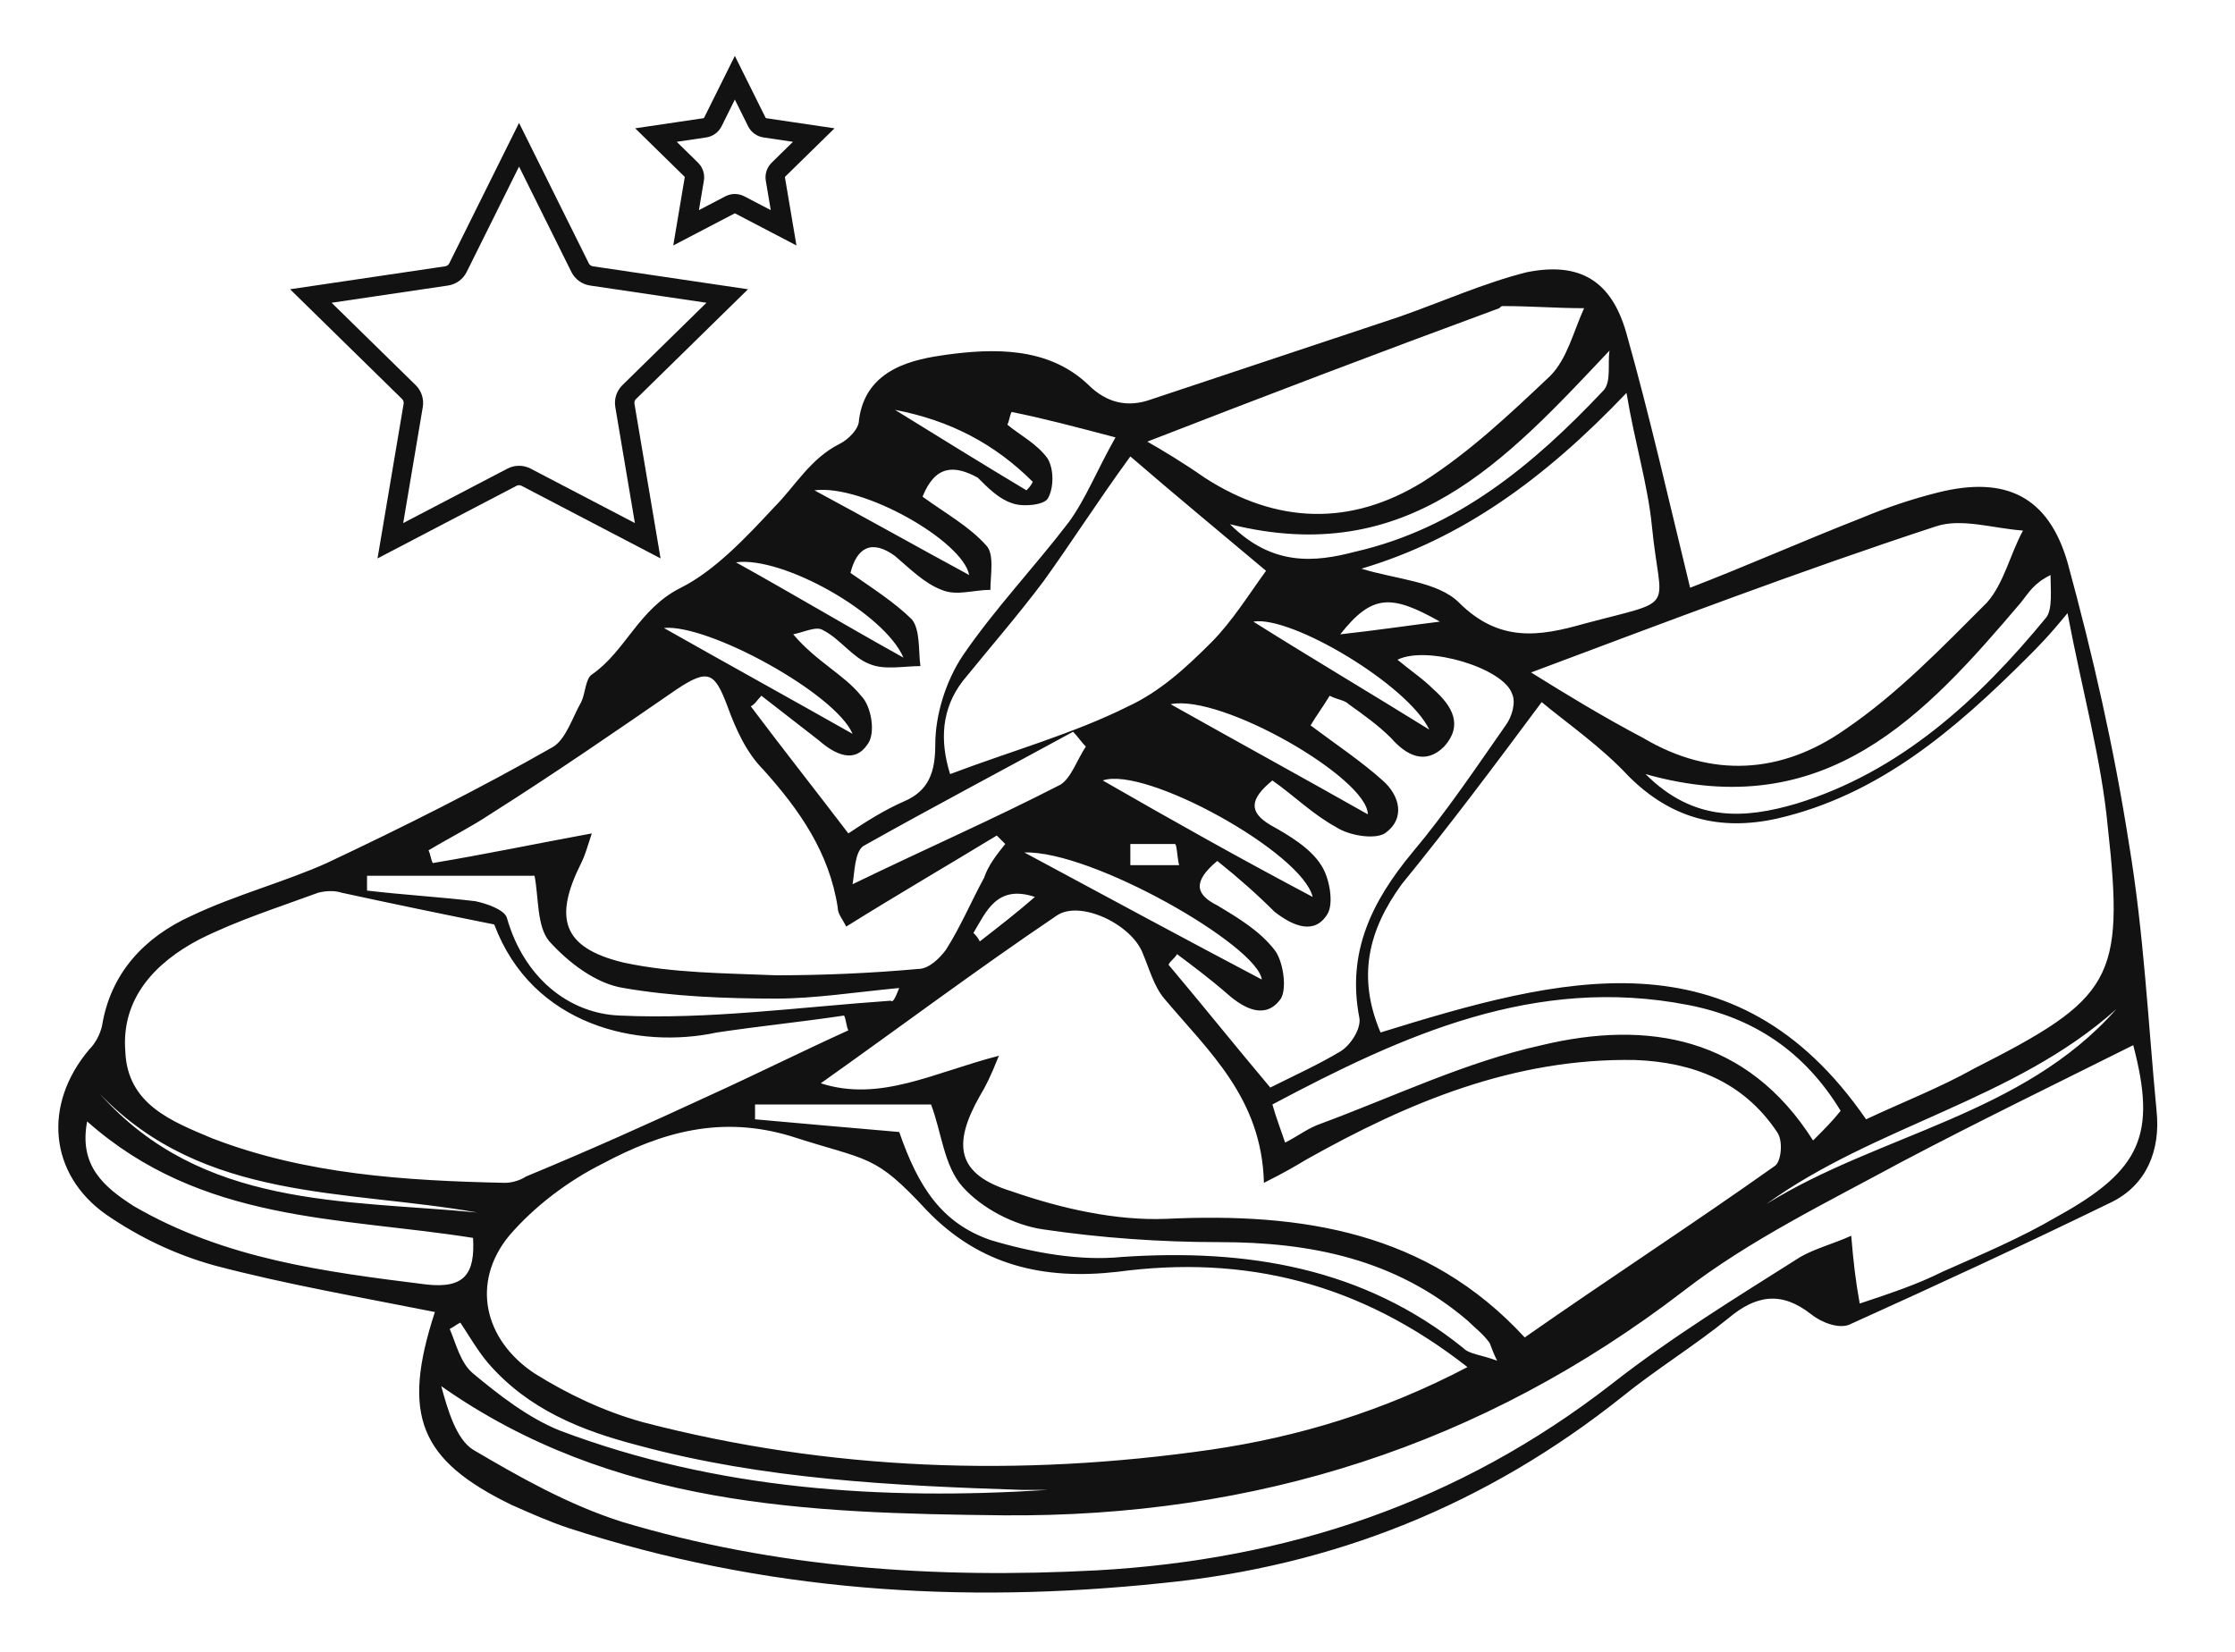 <svg xmlns="http://www.w3.org/2000/svg" fill="none" viewBox="0 0 115 85" height="85" width="115">
<path stroke="#121212" d="M26.707 7.448L29.848 13.772C29.962 14.001 30.181 14.16 30.435 14.198L37.419 15.232L32.377 20.174C32.194 20.353 32.11 20.61 32.153 20.863L33.328 27.825L27.069 24.556C26.842 24.438 26.571 24.438 26.344 24.556L20.086 27.825L21.261 20.863C21.303 20.61 21.22 20.353 21.037 20.174L15.994 15.232L22.979 14.198C23.232 14.16 23.451 14.001 23.565 13.772L26.707 7.448Z"></path>
<path stroke="#121212" d="M36.681 6.274L37.811 4L38.941 6.274C39.022 6.438 39.178 6.551 39.358 6.578L41.871 6.95L40.057 8.727C39.926 8.855 39.867 9.038 39.897 9.218L40.32 11.722L38.069 10.546C37.907 10.462 37.714 10.462 37.553 10.546L35.302 11.722L35.724 9.218C35.755 9.038 35.695 8.855 35.565 8.727L33.751 6.95L36.263 6.578C36.444 6.551 36.599 6.438 36.681 6.274Z"></path>
<path fill="#121212" d="M22.377 67.513C18.558 66.751 14.74 66.097 11.03 65.116C9.067 64.571 7.212 63.699 5.466 62.501C2.521 60.43 2.193 56.834 4.594 54C4.921 53.673 5.139 53.238 5.248 52.802C5.684 50.077 7.43 48.225 9.83 47.135C12.121 46.045 14.631 45.391 16.812 44.411C20.74 42.558 24.668 40.596 28.486 38.417C29.141 37.981 29.468 36.891 29.904 36.129C30.122 35.693 30.122 34.93 30.45 34.712C32.195 33.513 32.85 31.334 35.032 30.244C36.777 29.372 38.414 27.628 39.832 26.103C40.923 25.013 41.687 23.596 43.214 22.834C43.651 22.616 44.196 22.071 44.196 21.635C44.523 18.91 47.142 18.474 48.669 18.257C51.069 17.93 53.906 17.821 55.979 19.782C56.961 20.763 58.052 20.981 59.252 20.545C63.507 19.128 67.761 17.712 72.016 16.295C74.198 15.532 76.38 14.551 78.562 14.007C81.289 13.462 82.926 14.442 83.69 17.167C84.89 21.417 85.872 25.776 86.963 30.244C89.799 29.154 92.745 27.846 95.799 26.648C97.109 26.103 98.418 25.667 99.727 25.34C103.218 24.468 105.4 25.558 106.382 28.936C107.691 33.731 108.782 38.526 109.546 43.43C110.31 48.007 110.528 52.584 110.964 57.161C111.182 59.231 110.419 60.975 108.673 61.847C104.2 64.026 99.727 66.097 95.145 68.167C94.599 68.385 93.727 68.058 93.181 67.622C91.654 66.424 90.345 66.641 88.926 67.84C87.181 69.257 85.217 70.456 83.471 71.872C76.489 77.43 68.634 80.59 59.797 81.462C49.433 82.552 39.287 81.898 29.25 78.629C28.268 78.302 27.286 77.866 26.304 77.43C21.613 75.142 20.631 72.853 22.377 67.513ZM75.507 70.347C69.943 65.988 64.052 64.571 57.506 65.443C53.688 65.879 50.415 65.116 47.687 62.282C44.96 59.34 44.742 59.776 40.705 58.468C37.105 57.379 34.05 58.25 30.995 59.885C29.25 60.757 27.504 62.065 26.195 63.59C24.231 65.988 24.886 68.93 27.504 70.674C29.25 71.763 31.104 72.635 33.068 73.18C42.669 75.686 52.488 76.013 62.306 74.597C66.779 73.943 71.143 72.635 75.507 70.347ZM71.034 53.129C80.198 50.295 89.254 47.789 96.018 57.597C97.872 56.725 99.836 55.962 101.582 54.981C108.673 51.385 109.328 50.404 108.455 42.558C108.128 39.071 107.146 35.584 106.382 31.552C105.4 32.75 104.855 33.295 104.309 33.84C100.6 37.545 96.672 40.923 91.436 42.122C88.49 42.776 85.981 42.122 83.799 39.943C82.38 38.417 80.635 37.218 79.326 36.129C76.816 39.507 74.525 42.558 72.125 45.5C70.38 47.898 69.834 50.295 71.034 53.129ZM42.232 55.744C45.287 56.725 48.014 55.199 51.397 54.327C50.96 55.417 50.742 55.853 50.415 56.398C48.996 58.904 49.215 60.43 52.051 61.302C54.56 62.174 57.397 62.827 60.015 62.718C66.998 62.392 73.434 63.372 78.453 68.821C82.817 65.77 87.181 62.936 91.326 59.994C91.654 59.776 91.763 58.686 91.436 58.25C89.69 55.635 87.072 54.654 84.126 54.545C77.907 54.436 72.453 56.725 67.216 59.667C66.67 59.994 66.125 60.321 65.034 60.866C64.925 56.507 62.197 54.109 59.906 51.385C59.361 50.731 59.142 49.859 58.815 49.096C58.27 47.571 55.542 46.263 54.342 47.135C50.306 49.859 46.378 52.802 42.232 55.744ZM25.431 47.571C22.704 47.026 20.085 46.481 17.576 45.936C17.249 45.827 16.812 45.827 16.376 45.936C14.303 46.699 12.23 47.353 10.267 48.334C7.976 49.532 6.23 51.385 6.448 54.109C6.557 56.834 8.848 57.706 10.921 58.577C15.722 60.43 20.849 60.757 25.977 60.866C26.304 60.866 26.74 60.757 27.068 60.539C30.232 59.231 33.395 57.815 36.45 56.398C38.85 55.308 41.251 54.109 43.651 53.02C43.541 52.802 43.541 52.475 43.432 52.257C41.251 52.584 39.069 52.802 36.886 53.129C32.85 54 27.395 52.802 25.431 47.571ZM109.764 53.782C105.836 55.744 101.8 57.706 97.872 59.776C94.054 61.847 90.017 63.808 86.635 66.424C76.271 74.379 64.597 78.084 51.615 77.975C41.578 77.866 31.541 77.539 22.704 71.328C23.031 72.526 23.468 74.052 24.34 74.597C26.74 76.013 29.25 77.43 31.977 78.302C39.941 80.699 48.124 81.244 56.415 80.808C66.234 80.263 75.071 77.321 82.926 71.219C85.981 68.821 89.363 66.751 92.636 64.68C93.399 64.244 94.272 64.026 95.254 63.59C95.363 64.898 95.472 65.879 95.69 67.077C97.327 66.532 98.636 66.097 99.945 65.443C101.909 64.571 103.982 63.699 105.836 62.609C110.2 60.212 110.964 58.359 109.764 53.782ZM51.724 43.43C51.615 43.321 51.397 43.103 51.288 42.994C48.778 44.52 46.16 46.045 43.541 47.68C43.323 47.244 43.105 47.026 43.105 46.699C42.669 43.866 41.141 41.686 39.287 39.616C38.414 38.744 37.868 37.545 37.432 36.346C36.777 34.603 36.45 34.385 34.814 35.475C31.65 37.654 28.486 39.834 25.213 41.904C24.231 42.558 23.14 43.103 22.049 43.757C22.158 43.975 22.158 44.193 22.267 44.411C24.886 43.975 27.504 43.43 30.45 42.885C30.232 43.539 30.122 43.975 29.904 44.411C28.486 47.244 28.922 48.77 32.086 49.532C34.596 50.077 37.323 50.077 39.941 50.186C42.341 50.186 44.851 50.077 47.251 49.859C47.796 49.859 48.342 49.315 48.669 48.879C49.433 47.68 49.978 46.372 50.633 45.173C50.851 44.52 51.288 43.975 51.724 43.43ZM78.78 34.603C80.526 35.693 82.49 36.891 84.562 37.981C88.053 40.052 91.654 39.834 94.927 37.545C97.654 35.693 99.945 33.295 102.236 31.007C103.109 30.026 103.436 28.5 104.091 27.302C102.564 27.192 100.927 26.648 99.618 27.084C92.636 29.372 85.763 31.987 78.78 34.603ZM58.161 23.487C56.415 25.885 55.106 27.955 53.688 29.917C52.379 31.66 50.96 33.295 49.542 35.039C48.451 36.455 48.342 38.09 48.887 39.834C52.051 38.635 55.215 37.763 58.052 36.346C59.688 35.584 60.997 34.385 62.306 33.077C63.397 31.987 64.27 30.571 65.143 29.372C63.07 27.628 60.561 25.558 58.161 23.487ZM59.033 22.725C59.797 23.16 60.888 23.814 61.979 24.577C65.688 26.975 69.507 27.084 73.216 24.795C75.616 23.269 77.689 21.308 79.762 19.346C80.635 18.474 80.962 17.058 81.508 15.859C80.089 15.859 78.78 15.75 77.362 15.75C77.253 15.75 77.253 15.75 77.144 15.859C70.925 18.148 64.925 20.436 59.033 22.725ZM62.634 44.302C61.325 45.391 61.543 46.045 62.634 46.59C63.725 47.244 64.816 47.898 65.579 48.879C66.016 49.423 66.234 50.84 65.907 51.385C65.143 52.475 64.052 51.93 63.179 51.167C62.306 50.404 61.434 49.75 60.561 49.096C60.452 49.315 60.233 49.423 60.124 49.641C61.87 51.712 63.616 53.891 65.361 55.962C66.67 55.308 67.87 54.763 68.961 54.109C69.507 53.782 70.052 52.911 69.943 52.366C69.289 48.988 70.598 46.372 72.671 43.866C74.416 41.795 75.944 39.507 77.471 37.327C77.798 36.891 78.016 36.129 77.798 35.693C77.362 34.385 73.434 33.186 71.907 33.949C72.562 34.494 73.216 34.93 73.762 35.475C74.744 36.346 75.289 37.327 74.307 38.417C73.325 39.398 72.343 38.853 71.58 37.981C70.925 37.327 70.161 36.782 69.398 36.237C69.18 36.02 68.852 36.02 68.416 35.802C68.089 36.346 67.761 36.782 67.434 37.327C68.743 38.308 70.052 39.18 71.143 40.161C72.016 40.923 72.343 42.122 71.252 42.885C70.707 43.212 69.398 42.994 68.743 42.558C67.543 41.904 66.561 40.923 65.47 40.161C64.27 41.141 64.27 41.795 65.361 42.449C66.343 42.994 67.434 43.648 67.98 44.52C68.416 45.173 68.634 46.481 68.307 47.026C67.652 48.116 66.561 47.68 65.579 46.917C64.707 46.045 63.725 45.173 62.634 44.302ZM47.469 25.558C48.669 26.43 49.869 27.084 50.742 28.064C51.178 28.5 50.96 29.59 50.96 30.353C50.087 30.353 49.215 30.68 48.451 30.353C47.578 30.026 46.815 29.263 46.051 28.609C44.851 27.737 44.087 28.173 43.76 29.481C44.851 30.244 46.051 31.007 46.924 31.878C47.36 32.423 47.251 33.513 47.36 34.276C46.487 34.276 45.505 34.494 44.742 34.167C43.869 33.84 43.214 32.859 42.341 32.423C42.014 32.205 41.36 32.532 40.814 32.641C42.014 34.058 43.432 34.712 44.305 35.802C44.851 36.346 45.069 37.763 44.633 38.308C43.978 39.289 42.996 38.853 42.123 38.09C41.141 37.327 40.16 36.564 39.178 35.802C38.959 36.02 38.85 36.237 38.632 36.346C40.269 38.526 41.905 40.596 43.651 42.885C44.633 42.231 45.505 41.686 46.487 41.25C47.796 40.705 48.124 39.725 48.124 38.308C48.124 36.782 48.669 35.039 49.542 33.731C51.178 31.334 53.251 29.154 54.997 26.866C55.87 25.667 56.415 24.25 57.397 22.507C55.324 21.962 53.688 21.526 52.051 21.199C51.942 21.417 51.942 21.635 51.833 21.853C52.488 22.398 53.36 22.834 53.906 23.596C54.233 24.141 54.233 25.122 53.906 25.667C53.688 25.994 52.597 26.103 52.051 25.885C51.397 25.667 50.851 25.122 50.306 24.577C49.105 23.923 48.124 23.923 47.469 25.558ZM70.052 29.263C71.798 29.808 73.98 29.917 75.071 31.007C77.144 33.077 79.217 32.75 81.508 32.096C86.417 30.789 85.435 31.552 84.999 27.084C84.781 24.904 84.126 22.834 83.69 20.218C79.435 24.686 75.18 27.737 70.052 29.263ZM66.125 58.795C66.779 58.468 67.325 58.032 67.98 57.815C71.798 56.398 75.398 54.654 79.326 53.782C84.781 52.475 89.908 53.347 93.29 58.686C93.836 58.142 94.272 57.706 94.709 57.161C92.854 54.109 90.236 52.366 86.853 51.712C78.998 50.186 72.234 53.238 65.47 56.834C65.688 57.597 65.907 58.142 66.125 58.795ZM4.484 57.706C4.048 59.994 5.357 61.084 6.885 62.065C11.576 64.789 16.703 65.443 21.94 66.097C23.904 66.315 24.449 65.552 24.34 63.699C17.467 62.609 10.376 62.936 4.484 57.706ZM46.269 58.25C47.251 61.084 48.451 62.936 50.96 63.808C53.142 64.462 55.542 64.898 57.724 64.68C64.161 64.244 70.161 65.225 75.289 69.366C75.616 69.693 76.162 69.693 77.035 70.02C76.707 69.366 76.707 69.148 76.598 69.039C76.271 68.603 75.835 68.276 75.507 67.949C71.798 64.789 67.434 63.917 62.743 63.917C59.688 63.917 56.633 63.699 53.688 63.263C52.16 63.045 50.524 62.173 49.542 61.084C48.56 59.994 48.451 58.25 47.905 56.834C45.178 56.834 42.014 56.834 38.85 56.834C38.85 57.052 38.85 57.379 38.85 57.597C41.251 57.815 43.76 58.032 46.269 58.25ZM46.269 50.84C43.978 51.058 41.905 51.385 39.941 51.385C37.323 51.385 34.596 51.276 32.086 50.84C30.668 50.622 29.25 49.532 28.268 48.443C27.613 47.68 27.722 46.154 27.504 45.065C24.668 45.065 21.831 45.065 18.885 45.065C18.885 45.282 18.885 45.5 18.885 45.827C20.74 46.045 22.595 46.154 24.449 46.372C24.995 46.481 25.977 46.808 26.086 47.244C26.959 50.295 29.25 52.148 31.868 52.257C36.45 52.475 41.141 51.821 45.833 51.494C45.942 51.603 46.051 51.385 46.269 50.84ZM84.671 39.834C87.181 42.34 89.799 42.122 92.417 41.359C97.763 39.725 101.8 36.02 105.291 31.77C105.618 31.334 105.509 30.353 105.509 29.59C104.636 30.026 104.418 30.462 103.982 31.007C99.072 36.782 93.945 42.449 84.671 39.834ZM63.288 26.975C65.47 29.154 67.652 28.936 69.725 28.391C74.962 27.192 78.889 23.923 82.49 20.109C82.926 19.673 82.708 18.692 82.817 18.039C77.471 23.705 72.453 29.263 63.288 26.975ZM43.869 45.5C47.687 43.648 51.178 42.122 54.56 40.379C55.106 40.052 55.433 39.071 55.87 38.417C55.651 38.199 55.433 37.872 55.215 37.654C51.615 39.616 47.905 41.577 44.414 43.539C43.978 43.866 43.978 44.846 43.869 45.5ZM53.906 76.667C53.469 76.667 53.033 76.667 52.597 76.667C45.942 76.449 39.287 76.122 32.85 74.379C29.904 73.616 27.177 72.526 25.104 70.129C24.558 69.475 24.122 68.712 23.686 68.058C23.468 68.167 23.358 68.276 23.14 68.385C23.468 69.148 23.686 70.129 24.34 70.674C25.649 71.763 27.177 72.962 28.813 73.616C36.886 76.667 45.396 77.212 53.906 76.667ZM52.706 43.866C56.961 46.154 60.997 48.334 64.925 50.404C64.707 48.661 56.197 43.757 52.706 43.866ZM67.543 46.154C66.998 43.866 58.924 39.398 56.742 40.161C60.343 42.231 63.834 44.193 67.543 46.154ZM108.891 51.93C103.655 56.616 96.454 57.923 90.89 61.956C96.672 58.359 104.091 57.379 108.891 51.93ZM60.233 36.237C63.725 38.199 67.107 40.052 70.38 41.904C70.38 40.052 62.852 35.693 60.233 36.237ZM24.558 62.392C17.794 61.193 10.485 61.847 5.139 56.289C10.376 62.173 17.685 61.738 24.558 62.392ZM43.869 37.763C42.996 35.693 36.45 32.096 34.159 32.314C37.432 34.167 40.596 35.91 43.869 37.763ZM73.543 37.545C72.453 35.257 66.452 31.66 64.488 31.987C67.434 33.84 70.38 35.584 73.543 37.545ZM37.868 28.936C40.814 30.571 43.541 32.205 46.487 33.84C45.505 31.552 40.269 28.609 37.868 28.936ZM41.905 25.231C44.742 26.757 47.251 28.173 49.869 29.59C49.542 27.846 44.414 24.904 41.905 25.231ZM52.815 25.231C52.924 25.122 53.033 25.013 53.142 24.795C51.178 22.834 48.887 21.635 46.051 21.09C48.342 22.507 50.633 23.923 52.815 25.231ZM68.961 32.641C70.925 32.423 72.343 32.205 74.089 31.987C71.58 30.571 70.598 30.571 68.961 32.641ZM50.087 48.007C50.197 48.116 50.306 48.225 50.415 48.443C51.397 47.68 52.379 46.917 53.251 46.154C51.288 45.5 50.742 46.917 50.087 48.007ZM58.161 43.43C58.161 43.757 58.161 44.193 58.161 44.52C59.033 44.52 59.797 44.52 60.67 44.52C60.561 44.084 60.561 43.43 60.452 43.43C59.579 43.43 58.924 43.43 58.161 43.43Z"></path>
</svg>
